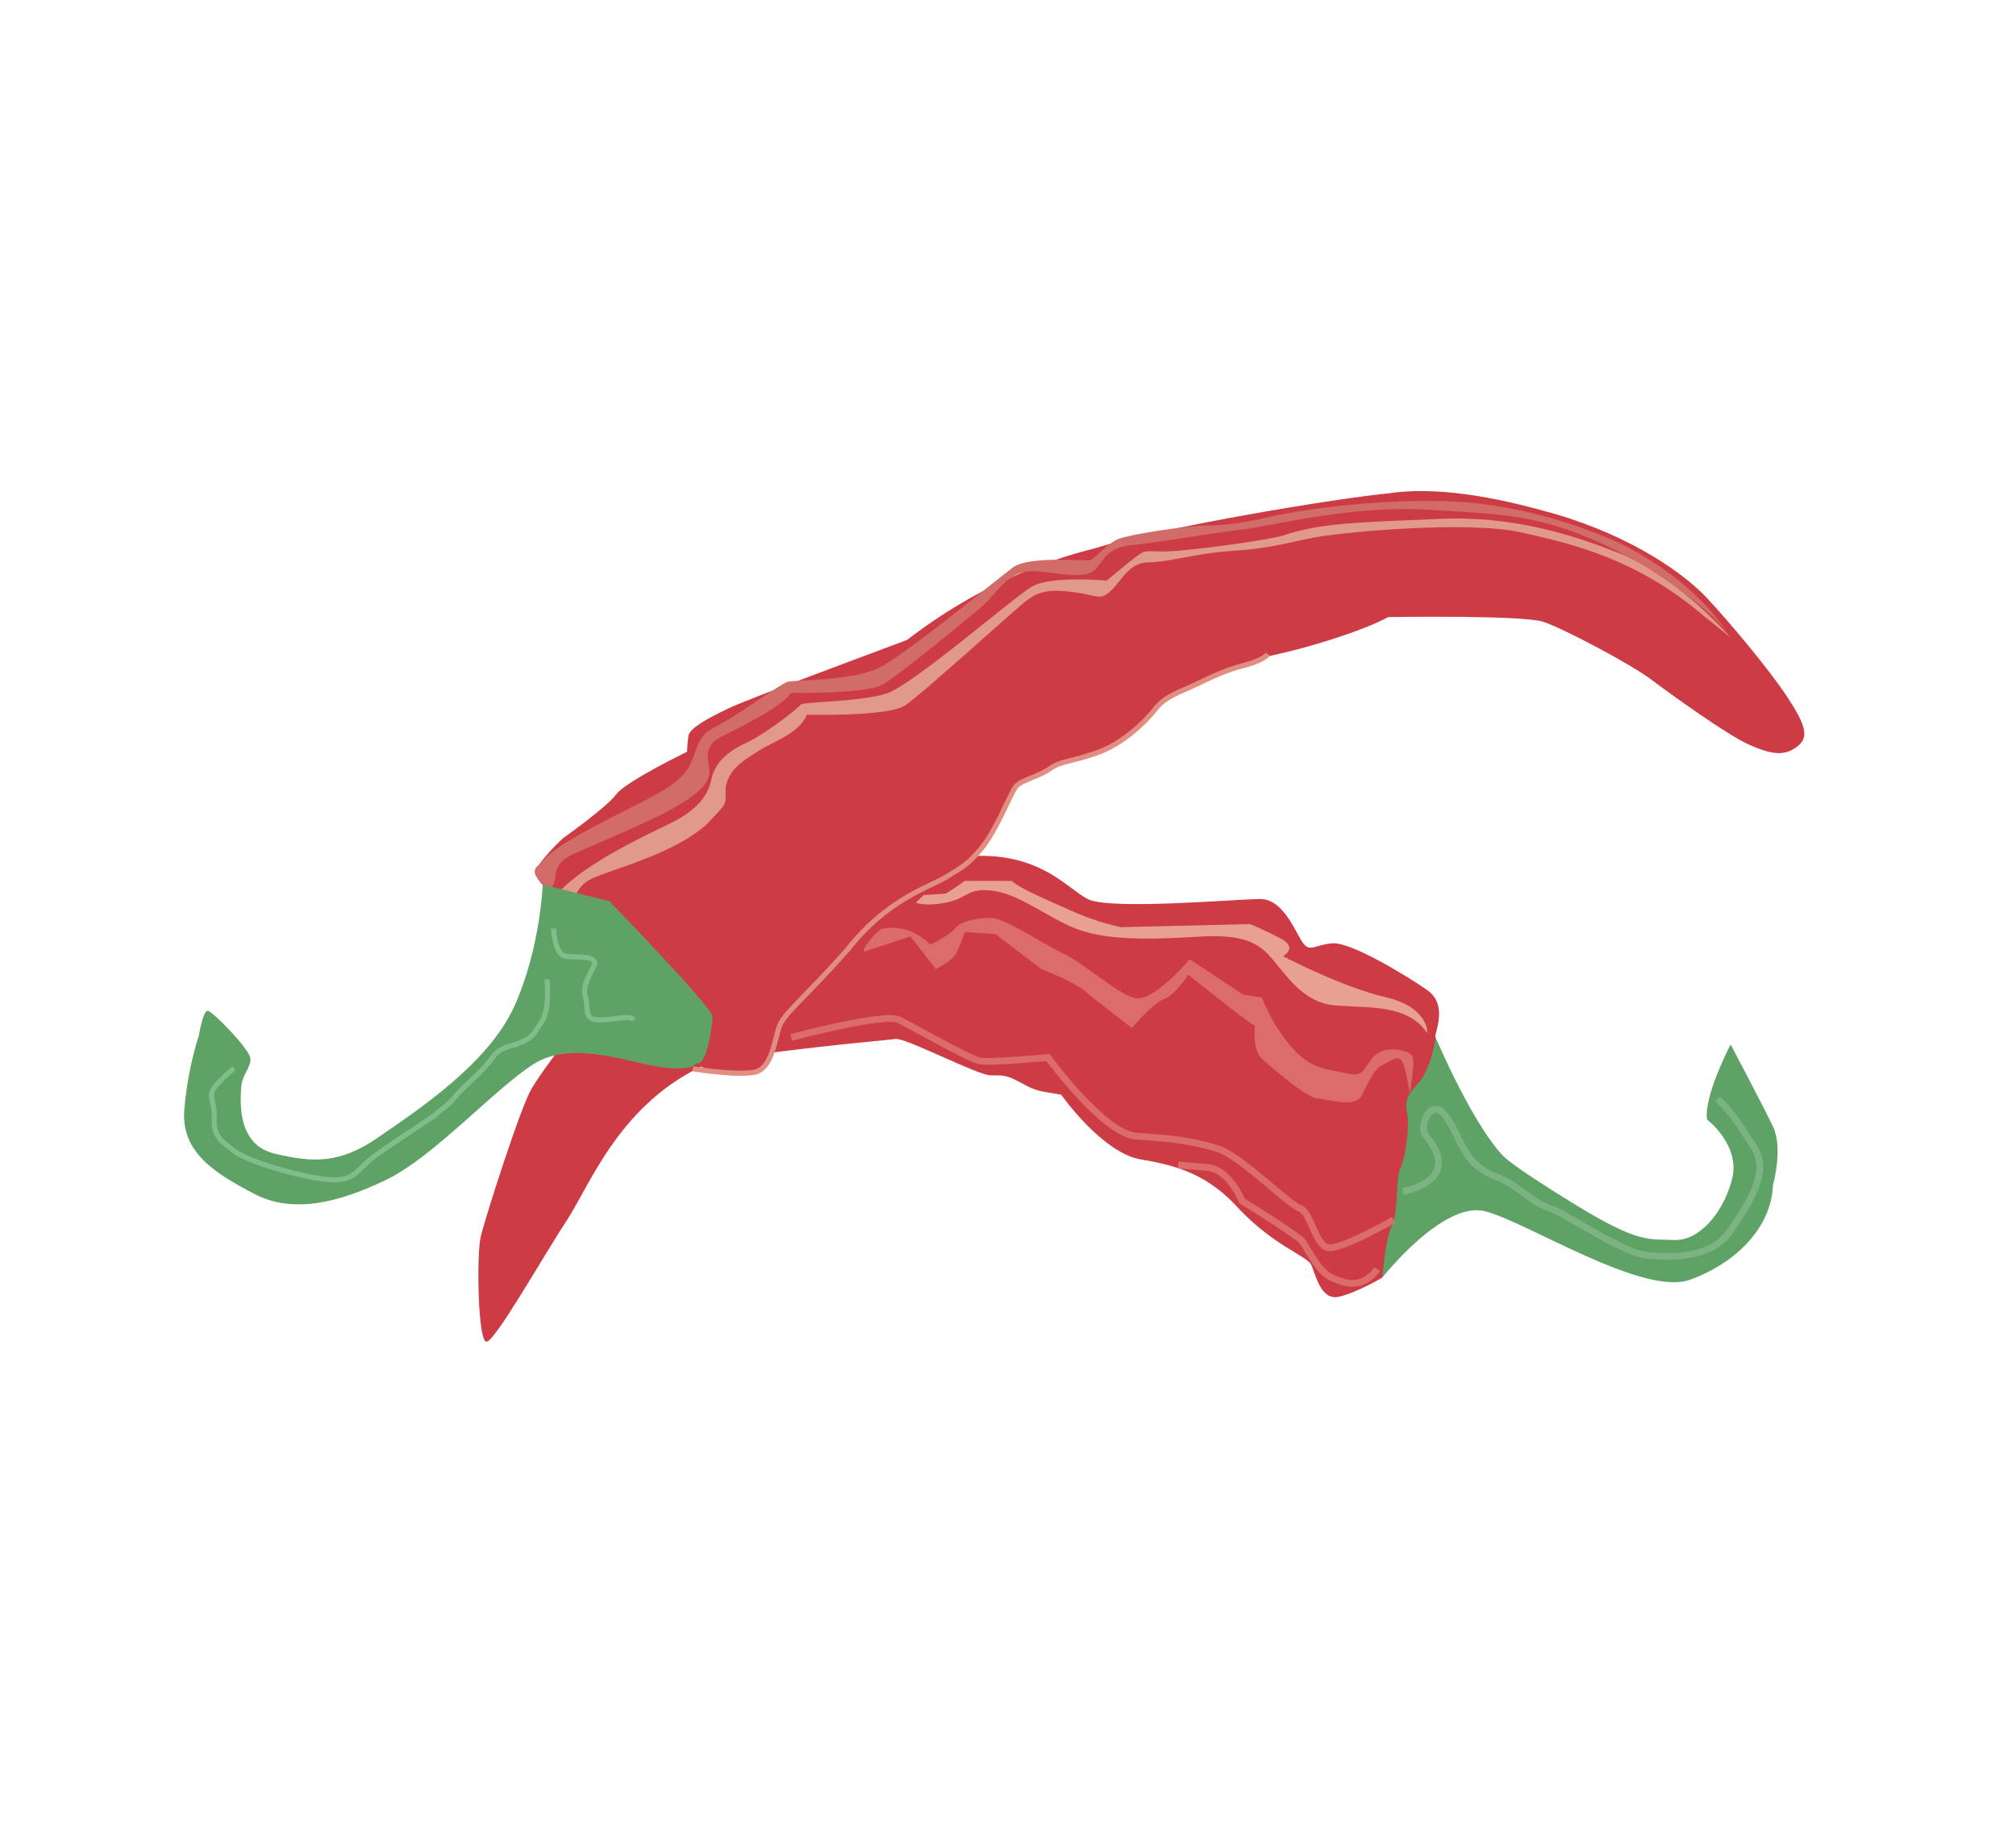 <svg xmlns="http://www.w3.org/2000/svg" xml:space="preserve" id="Слой_1" width="110" height="100" x="0" y="0" style="enable-background:new 0 0 110 100" version="1.1" viewBox="0 0 110 100"><style type="text/css">.st0{fill:#fff}.st1{fill:none;stroke:#d26f6b;stroke-width:.277;stroke-miterlimit:10}.st2{fill:#cd3c45}.st3{fill:#5fa265}.st4{fill:none;stroke:#dc6c6a;stroke-width:.37;stroke-miterlimit:10}.st5{fill:#dc6c6a}.st6{fill:#e8a191}.st7{fill:none;stroke:#7cb382;stroke-width:.37;stroke-miterlimit:10}.st8{fill:#e19a8a}.st9{fill:#d26c68}.st10,.st11{fill:none;stroke:#80bd8a;stroke-width:.277;stroke-miterlimit:10}.st11{stroke:#e18e81}</style><g id="_x31_2312"><path d="M0 0h110v100H0z" class="st0"/><path d="M30.71 57.701s-1.519 1.909-2.143 3.818c-.623 1.909-2.026 6.194-2.026 6.194M26.698 70.323s1.091-2.493 1.247-3.233c.156-.74-.506-1.325.682-3.311 1.188-1.987 1.435-5.025 3.766-6.077M37.216 58.557c-.156.039-3.311 1.364-4.402 3-1.091 1.636-2.518 3.389-2.934 4.48a355.964 355.964 0 0 1-1.546 3.896" class="st1"/><path d="M30.71 56.987s-1.13 1.454-1.714 2.428-2.532 7.051-2.766 8.064-.156 5.727.312 5.727 3.078-4.636 4.363-6.584c1.286-1.948 2.922-6.506 7.752-8.609 3.155-.701 9.661-1.247 10.207-1.325.545-.078 4.48 1.98 5.181 1.984.701.003.818-.005 1.325.233.506.238.896.549 1.597.666l.935.156s2.269 3.233 4.407 3.545c2.138.351 3.735.935 5.332 2.727 1.909 1.987 3.662 2.532 3.896 3 .234.467.506 1.987 1.519 1.753 1.013-.234 2.376-1.052 2.376-1.052s2.237-10.993 2.797-11.142c.119-.032.214-1.799.097-1.953-.117-.154.767-1.748-.479-2.605-1.247-.857-4.168-2.61-5.142-2.532-.974.078-1.208.501-1.597-.003-.39-.504-1.052-2.413-2.337-2.413s-8.22.623-9.427 0-2.805-2.844-7.207-2.259c-4.403.584-21.427 10.194-21.427 10.194z" class="st2"/><path d="M78.327 56.605s-.191 1.739-1.048 2.62-.453 1.286-.453 2.025-.167 2.001-.429 2.525-.071 2.263-.453 3.096c-.381.834-.513 2.829-.513 2.829s3.3-4.187 5.586-3.615c2.287.572 8.622 4.668 11.195 3.739 2.572-.929 4.454-2.906 4.526-5.169 0 0 .572-2.001 0-3.192-.572-1.191-2.31-4.478-2.31-4.478s-1.477 2.834-1.286 4.097c0 0 1.858 1.405 1.358 3.287s-1.834 3.358-3.168 3.287c-1.334-.071-1.834.238-5.264-1.858s-3.93-2.62-3.93-2.62-1.405-1.095-3.811-6.573z" class="st3"/><path d="M43.172 56.605s5.095-1.364 5.896-.958c.802.406 3.846 2.152 4.423 2.246.577.094 3.69-.192 3.69-.192s3.066 4.202 4.859 4.296c1.793.094 3.255.287 4.481.71 1.226.422 3.727 2.97 4.387 3.205.66.236.849 2.17 1.651 2.17s3.492-1.522 3.492-1.522" class="st4"/><path d="M75.145 69.251s-.648 1.036-1.801.71c-1.153-.326-1.321-.662-2.306-2.271-.865-.697-3.266-2.162-3.266-2.162s-.697-1.729-1.873-1.825-1.609-.144-1.609-.144" class="st4"/><path d="M48.029 50.709s-.889.793-.913 1.225l2.558-.841 1.381 1.777s.937-.408 1.177-.961.405-1.057.405-1.057l1.684.12 2.498 1.897s1.873.745 2.378 1.201 2.564 2.017 2.564 2.017 1.135-1.345 1.735-1.561 1.345-1.345 1.345-1.345 3.242 2.618 3.627 2.786c0 0-.144 1.321.384 1.801s2.45 2.151 3.074 2.18c.624.029 2.017.534 2.378-.187.36-.721.719-1.489 1.128-1.657s.895-.648 1.108-.12c.213.528.394 1.663.384 1.68s.31-1.728.142-2.04-1.513-.648-2.114.024-.504 1.166-1.537.907c-1.033-.259-1.873-.187-2.954-1.436s-1.609-2.69-1.609-2.69l-1.033-.168-2.906-1.921s-1.993 2.378-3.002 2.114-2.714-1.873-3.939-2.45-3.122-1.949-3.987-1.923c-.865.026-1.585.218-1.873.578s-1.345.889-1.345.889-1.129-1.271-2.738-.839z" class="st5"/><path d="m50.407 48.836-.432.408s.456.24 1.657 0 1.177-.865 2.666-.624c1.489.24 3.074 1.609 4.659 2.138s3.603.48 5.332.408 3.7-.384 4.888.889c.876.889 1.765 2.65 3.686 2.802 1.921.152 3.961-.06 5.02 1.521 0 0 .096-1.417-2.282-1.969s-5.596-2.234-5.596-2.234.817-.456-.072-.937-1.729-.817-1.729-.817l-7.037.168s-1.225-.24-2.474-.793-3.074-1.321-3.483-1.729h-2.573s-.982.697-1.054.697-1.176.072-1.176.072z" class="st6"/><path d="M76.541 65.013s1.596-.31 1.882-1.191c.286-.881-.429-1.524-.691-1.977-.262-.453.333-1.905 1.048-1.072.715.834.977 2.191 1.882 2.882.905.691 1.024.381 2.167 1.215 1.143.834 1.191.857 1.953 1.143s3.835 2.382 5.073 2.477c1.239.095 3.501.262 4.597-1.381s2.096-3.192 1.262-4.502c-.834-1.31-1.167-1.835-2.001-2.656" class="st7"/><g><path d="M30.718 45.735s-1.492 1.378-1.519 1.942c.078.165.365.742.76.778.354.068.431.337.431.337s-.282.103-.188.508.612.737 1.236.971 1.734.239 1.873.887c.139.647.755 1.926 1.171 2.481.416.555.832.447.909.909.077.462-.447 1.757.139 2.049.586.293 2.028.863 2.278 1.248.249.385 1.933 1.115 2.933.704 1.001-.411 1.12-.216 1.591-1.854.593-1.324 2.802-3.624 3.401-4.307.598-.682 1.64-2.581 4.178-3.67 2.202-1.165 3.498-1.863 4.26-3.359.762-1.495.935-2.383 1.524-2.651.589-.268 1.174-.59 1.68-.827s.847-.318 1.432-.485c.585-.167 2.422-.803 3.623-2.031.964-1.048 1.462-1.402 2.841-2.028 1.378-.627 2.788-1.283 4.436-1.643 1.649-.361 4.592-1.239 6.04-2.025 0 0 7.335-.123 8.475.262 1.14.385 4.792 2.327 5.871 3.143 1.079.817 4.191 3.051 5.347 3.559 1.156.508 1.864.647 2.573.139.709-.508.555-1.14-.462-2.697-1.017-1.556-3.236-4.191-4.422-5.455-1.186-1.264-3.975-3.313-8.274-4.576-2.404-.678-5.979-1.587-9.107-1.125-2.635.247-12.188 1.803-15.979 2.989-1.294.339-5.578 1.387-10.278 5.008-2.912 1.094-8.506 3.159-9.692 3.713-1.186.555-2.173 1.109-2.234 1.51-.062.401-.077.878-.077.878s-3.344 1.618-3.868 2.327c-.526.711-2.902 2.391-2.902 2.391z" class="st2"/><path d="M30.277 48.928s-.212.308.077.635.731.52.731.52.038-1.54 1.116-2.098c1.078-.558 4.466-1.309 6.372-3.022 1.155-1.232 1.001-.943 1.02-1.963.135-1.097 1.174-1.617 1.848-2.06s2.214-.943 2.579-1.944c0 0 4.408.115 5.351-.5.943-.616 5.987-5.236 6.68-5.756.693-.52 1.328-.597 2.599-.423s1.367.469 1.963-.083c.597-.552.982-1.553 2.06-1.553s2.579-.5 4.697-.635c2.117-.135 3.234-.539 4.639-.77s7.989-.885 10.972-.231c2.984.654 6.314 1.501 9.798 4.408l1.636 1.328s-2.56-3.041-5.871-4.524c-2.579-1.02-5.89-2.137-10.048-1.944-4.158.192-6.397.177-8.605.943-1.444.327-4.524.712-5.794.808-1.27.096-1.482-.115-1.886.154s-1.829 1.463-1.829 1.463-3.041-.289-4.081.327c-1.039.616-6.506 5.371-7.931 5.833s-4.601.443-4.697.616c-.096.173-1.906 1.578-2.849 2.021-.943.443-1.809 1.001-2.021 2.098-.192.828-.712 1.617-2.31 2.387-1.596.769-4.926 2.348-6.216 3.965z" class="st8"/><path d="M29.468 47.157s-.385.173-.269.52c.115.346.794 1.136 1.003.597s-.06-1.174 1.114-1.694c1.174-.52 4.139-1.752 5.428-2.483s2.002-1.367 1.963-2.021-.404-1.367.693-1.906c1.097-.539 3.253-1.617 3.773-2.368 0 0 4.081.077 5.005-.462.924-.539 4.158-3.215 5.236-4.1 1.078-.885 1.54-2.252 3.272-2.06s2.637.385 3.118-.154c.481-.539.597-1.155 2.002-1.29s4.658-.712 5.987-.847c1.328-.135 5.948-1.347 10.125-1.078 4.177.269 6.601.15 11.51 2.885 1.058.639 4.132 2.648 4.915 4.001 0 0-1.507-2.844-5.954-5.057-3.003-1.347-6.526-2.291-10.125-2.31-3.6-.019-7.219.438-9.374.96-1.463.311-2.079.368-3.157.388-1.078.019-4.1.481-4.716.731-.616.25-1.27 1.078-1.54 1.155s-3.311-.269-4.216.404c-.905.674-5.833 4.735-7.296 5.467-1.463.731-4.639.654-5.005.77-.366.115-2.56 1.694-3.426 2.175-.866.481-1.232.558-1.598 1.636-.366 1.078-.616 1.578-2.926 2.753-2.308 1.174-4.887 2.406-5.542 3.388z" class="st9"/><path d="M10.844 56.536s.231-1.418.493-1.387c.262.031 2.311 2.111 2.327 2.619s-.478.894-.508 1.603c-.031.709-.247 3.082 1.834 3.575 2.08.493 3.544.57 5.655-.894s5.994-3.991 7.427-7.165c1.418-3.159 1.541-6.626 1.541-6.626l3.636.909s5.624 5.794 5.624 6.287c0 .493-.224 1.813-.462 2.25-.238.436-.439.303-.439.303s-.116.452-1.873.221-4.854-1.51-6.965-.185-5.455 5.068-8.059 6.324c-2.604 1.257-5.1 1.873-7.211.764-2.111-1.109-4.006-2.25-3.806-4.607.201-2.358.786-3.991.786-3.991z" class="st3"/><path d="M30.202 50.659s.063 1.415.638 1.511 1.799-.072 1.583.48c-.216.552-.672 1.079-.48 1.751.192.672-.12 1.247.767 1.247s1.655-.288 1.871 0M29.843 53.439s.185 1.603-.277 2.296c-.462.693-.447.832-1.14 1.14-.693.308-1.094.169-1.633.925-.539.755-1.479 1.448-1.911 1.988-.431.539-.817.74-1.048.971s-2.373 1.556-3.405 2.327c-1.032.77-1.017 1.356-2.404 1.279s-4.453-.955-5.239-1.556c-.786-.601-1.14-.832-1.094-1.818.046-.986-.431-1.156.092-1.757.524-.601.986-.94.986-.94" class="st10"/><path d="M69.177 35.694s-.237.345-1.271.603c-1.034.259-1.81.646-2.715 1.077s-1.594.603-2.155 1.314c-.56.711-1.775 1.896-3.193 2.392-1.418.496-1.957.431-2.56.862s-1.573.625-1.853.97-1.056 2.37-1.853 3.34c-.797.97-1.12 1.077-1.939 1.594s-3.232 1.185-5.408 3.986c-2.155 2.435-3.404 3.426-3.684 4.115s-.388 2.392-1.422 2.564c-1.034.172-3.318-.194-3.318-.194" class="st11"/></g></g></svg>